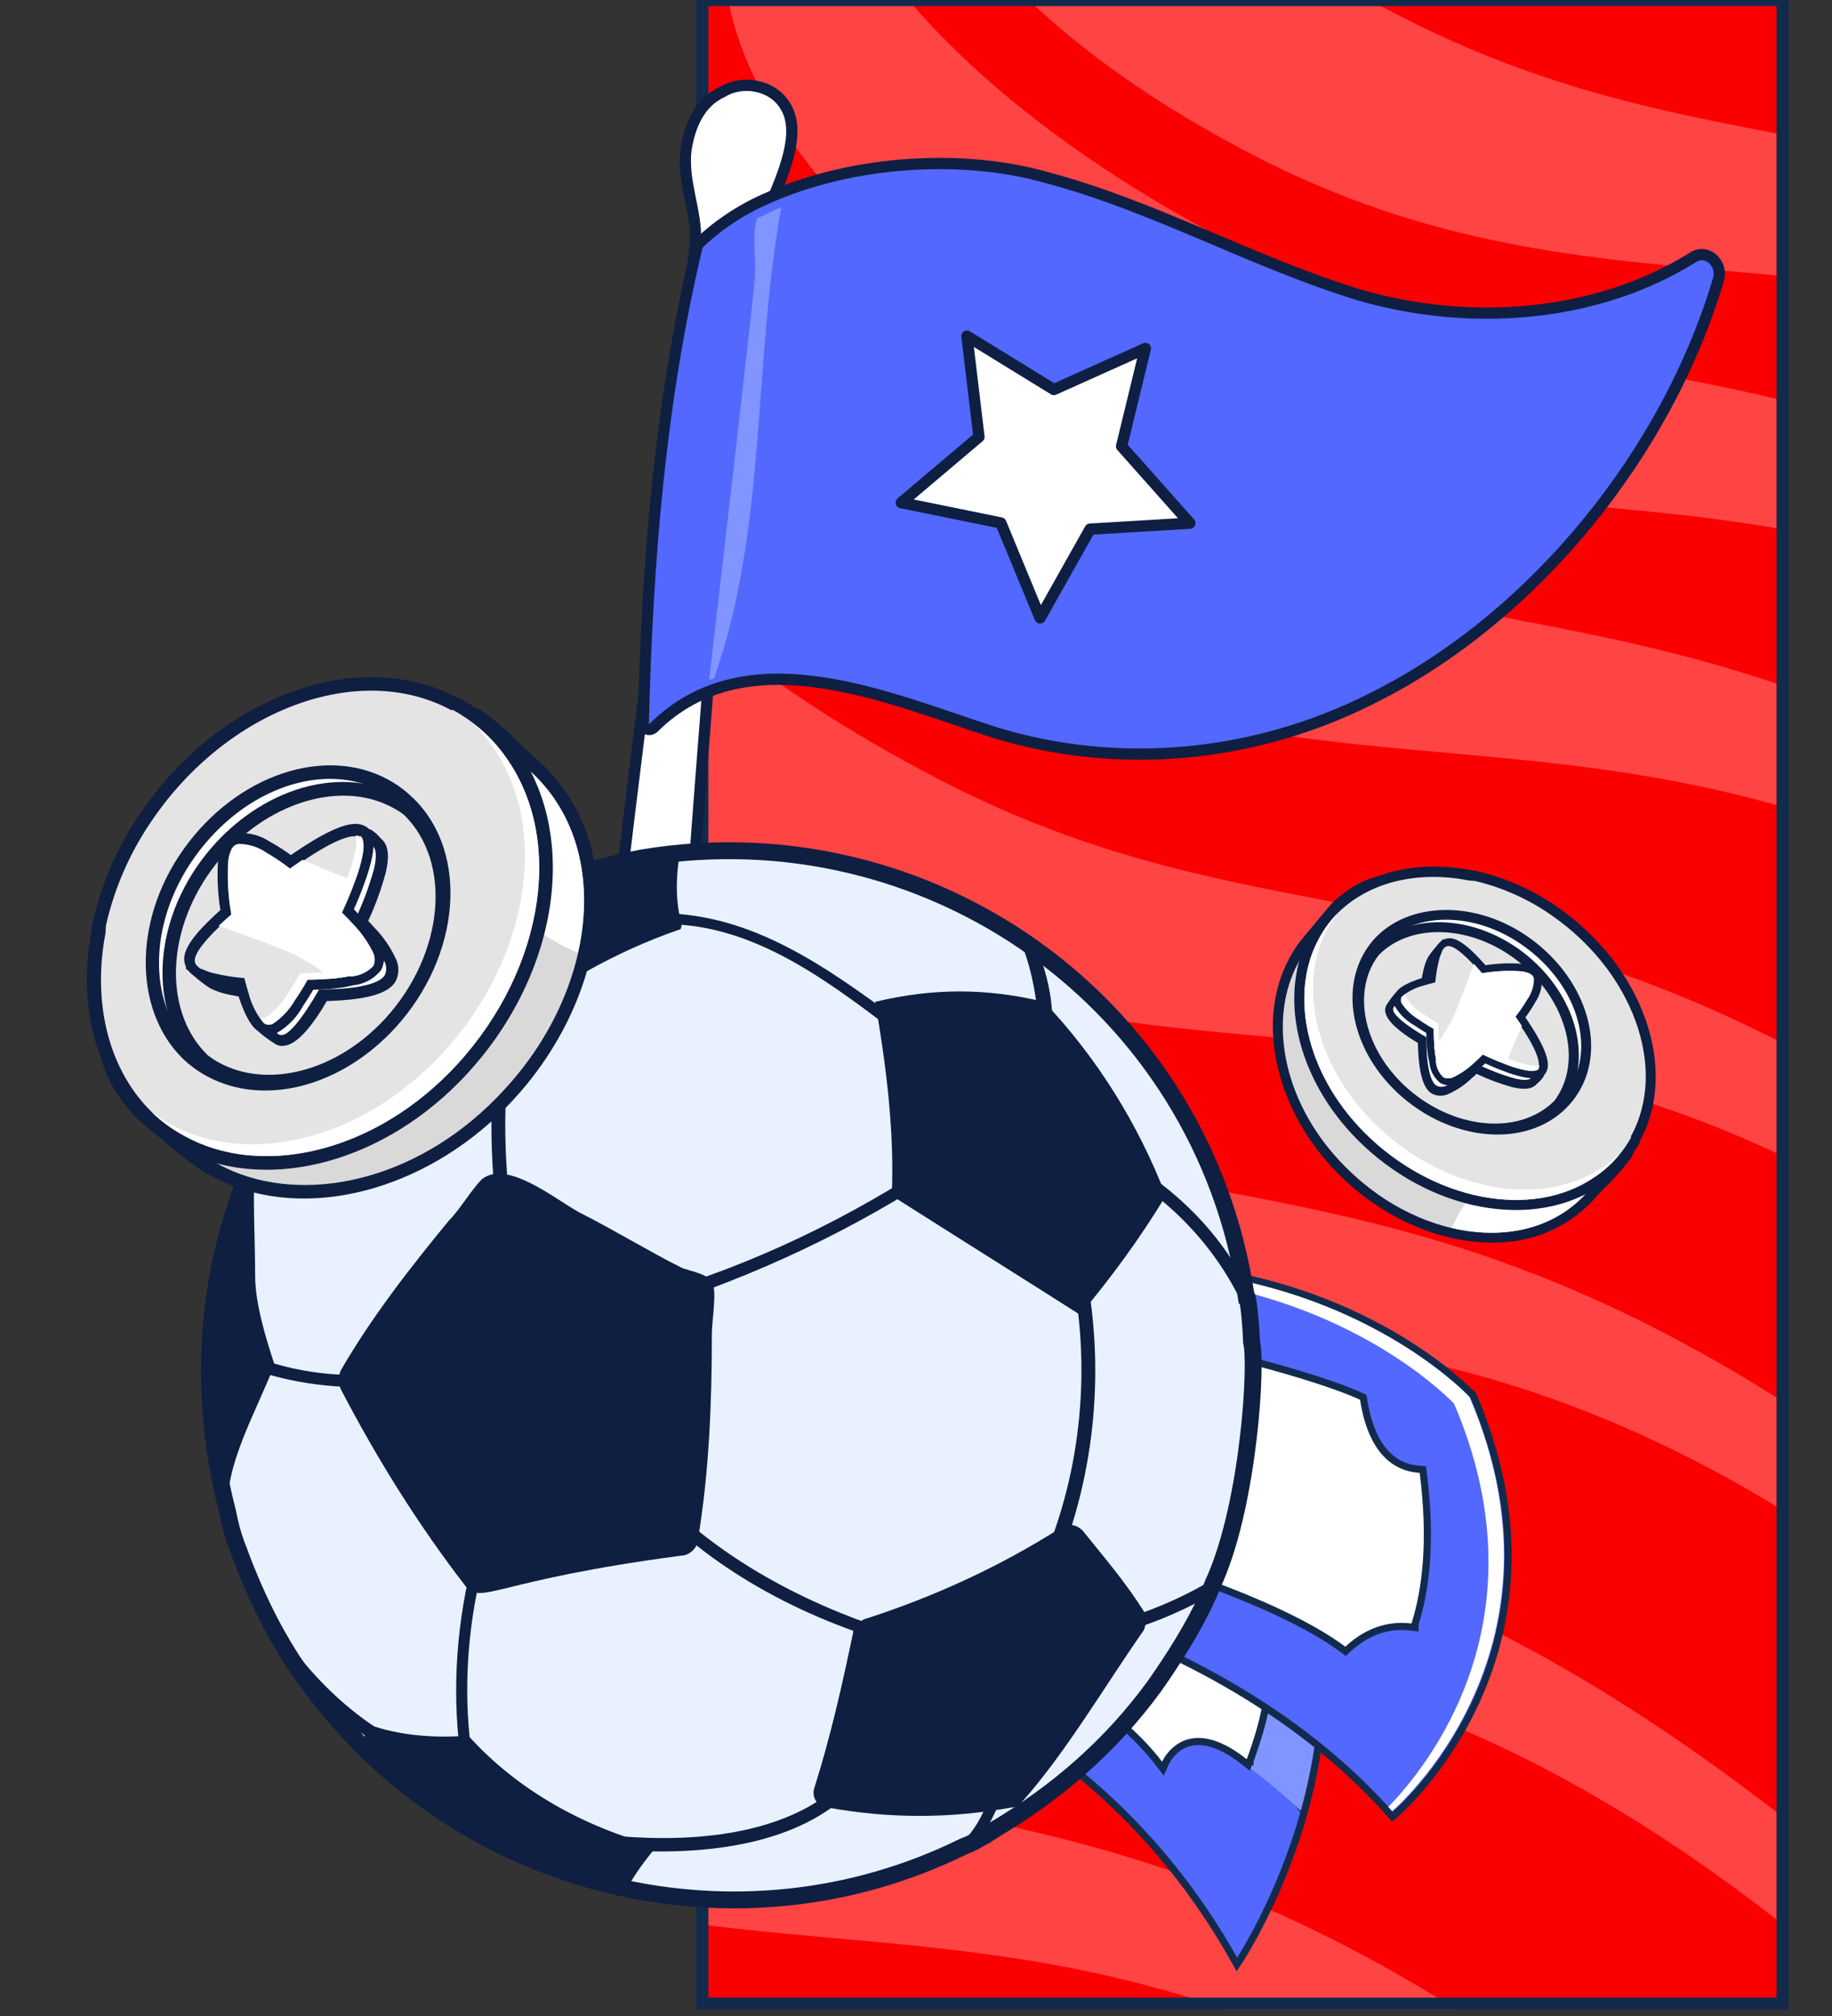<?xml version="1.0" encoding="UTF-8"?> <svg xmlns="http://www.w3.org/2000/svg" width="300" height="330" viewBox="0 0 300 330" fill="none"><rect x="0" y="0" width="300" height="330" fill="#333333" stroke="none"/><g clip-path="url(#clip0_32_4152)"><g clip-path="url(#clip1_32_4152)"><rect x="114" y="-1" width="178.916" height="330" fill="#FA0000"></rect><path d="M404.355 145.633C303.059 55.633 252.699 101.381 179.652 63.65C119.283 32.468 118.835 -3.38 118.835 -3.38L132.425 -29.724C132.425 -29.724 137.199 6.555 203.032 40.559C268.865 74.564 309.413 43.316 410.71 133.316L401.646 136.749L404.355 145.633Z" fill="#FF4444"></path><path d="M383.387 186.276C282.091 96.276 231.731 142.023 158.684 104.293C98.315 73.11 97.867 37.263 97.867 37.263L111.457 10.918C111.457 10.918 116.231 47.197 182.064 81.202C247.897 115.206 288.445 83.958 389.742 173.958L380.678 177.392L383.387 186.276Z" fill="#FF4444"></path><path d="M355.537 232.882C254.24 142.882 203.88 188.63 130.834 150.899C70.464 119.717 70.016 83.869 70.016 83.869L83.607 57.525C83.607 57.525 88.381 93.804 154.214 127.808C220.047 161.813 260.595 130.564 361.891 220.564L352.828 223.998L355.537 232.882Z" fill="#FF4444"></path><path d="M335.138 279.796C233.842 189.796 183.482 235.543 110.436 197.813C50.066 166.631 49.618 130.783 49.618 130.783L63.209 104.438C63.209 104.438 67.983 140.718 133.816 174.722C199.649 208.727 240.197 177.478 341.493 267.478L332.43 270.912L335.138 279.796Z" fill="#FF4444"></path><path d="M309.436 329.616C208.14 239.616 157.78 285.363 84.733 247.633C24.364 216.451 23.915 180.603 23.915 180.603L37.506 154.258C37.506 154.258 42.28 190.537 108.113 224.542C173.946 258.546 214.494 227.298 315.79 317.298L306.727 320.732L309.436 329.616Z" fill="#FF4444"></path><path d="M283.282 380.309C181.986 290.309 131.626 336.057 58.58 298.326C-1.79 267.144 -2.238 231.296 -2.238 231.296L11.352 204.952C11.352 204.952 16.127 241.231 81.96 275.235C147.793 309.24 188.341 277.991 289.637 367.991L280.574 371.425L283.282 380.309Z" fill="#FF4444"></path><path d="M430.128 107.473C328.831 17.473 278.471 63.22 205.425 25.489C145.055 -5.693 144.607 -41.541 144.607 -41.541L158.198 -67.885C158.198 -67.885 162.972 -31.606 228.805 2.398C294.638 36.403 335.186 5.155 436.482 95.155L427.419 98.589L430.128 107.473Z" fill="#FF4444"></path><path d="M211.902 157.137C212.533 155.981 213.287 154.898 214.153 153.907L215.146 152.696C217.355 150.047 218.613 148.555 218.917 148.256C219.407 147.793 219.923 147.358 220.463 146.954C229.368 140.095 240.233 146.274 250.596 153.905C262.335 162.598 272.734 176.246 266.629 188.7L266.616 188.869C265.328 190.668 263.882 192.349 262.294 193.891C261.642 194.56 261.091 195.143 260.802 195.48C258.896 197.653 256.558 199.406 253.938 200.628C251.318 201.85 248.473 202.514 245.583 202.579C237.069 203 227.713 199.155 220.554 192.321C219.971 191.77 219.428 191.203 218.885 190.635C209.472 180.546 206.568 166.762 211.902 157.137Z" fill="#D9D9D9"></path><path d="M265.834 188.455C264.056 190.73 262.143 192.895 260.105 194.94C250.944 205.589 233.103 203.336 221.048 191.717C220.484 191.186 219.956 190.658 219.432 190.092C209.927 179.977 207.651 166.615 212.625 157.549C213.217 156.447 213.924 155.412 214.734 154.459C215.126 153.997 218.991 149.3 219.436 148.879C219.901 148.428 220.397 148.01 220.922 147.63C228.909 141.477 238.854 146.288 250.056 154.584C262.58 163.88 271.433 177.002 265.841 188.361L265.833 188.474M267.264 189.275L267.279 189.069C273.602 176.216 263.007 162.139 251.019 153.259C232.999 139.926 225.175 142.263 219.905 146.312C219.333 146.739 218.789 147.204 218.277 147.702C217.994 147.964 217.108 149.013 214.484 152.178L213.473 153.387C212.596 154.423 211.832 155.55 211.194 156.748C205.705 166.682 208.601 180.843 218.24 191.193C218.816 191.819 219.344 192.348 219.891 192.859C227.209 199.855 236.785 203.772 245.525 203.368C248.528 203.297 251.484 202.604 254.205 201.33C256.926 200.057 259.352 198.232 261.331 195.972C261.599 195.652 262.149 195.088 262.782 194.418C264.447 192.848 265.955 191.12 267.284 189.258L267.264 189.275Z" fill="#0E1F42"></path><path d="M237.74 200.994C239.463 197.037 242.151 193.576 245.558 190.927L257.721 184.116L266.823 186C266.57 186.805 266.254 187.589 265.88 188.345C264.108 190.678 262.171 192.881 260.086 194.939C254.673 201.221 246.23 203.004 237.74 200.994Z" fill="white"></path><path d="M215.226 153.137C215.874 151.982 216.635 150.894 217.497 149.889C222.682 143.892 231.304 141.462 240.713 143.275L241.163 143.307L241.707 143.347C246.293 144.42 250.632 146.359 254.49 149.061C268.263 158.56 274.087 174.988 267.755 186.407C267.078 187.614 266.282 188.75 265.379 189.798C264.269 191.075 263.003 192.205 261.61 193.164C250.934 200.517 234.214 197.365 222.757 185.827C213.039 176.055 209.923 162.576 215.194 153.059L215.226 153.137Z" fill="#E4E4E4"></path><path d="M267.133 186.135C266.491 187.299 265.729 188.394 264.861 189.402C263.805 190.625 262.592 191.704 261.254 192.61C250.836 199.792 234.578 196.504 223.449 185.386C213.625 175.512 211.123 162.416 216.004 153.588C216.6 152.483 217.307 151.442 218.114 150.48C223.217 144.571 231.728 142.378 240.556 144.13L241.006 144.162C241.325 144.185 241.513 144.199 241.513 144.199C246.006 145.255 250.257 147.156 254.041 149.8C267.328 158.963 273.227 174.887 267.045 186.053M268.495 186.856C275.006 175.054 269.082 158.185 254.969 148.434C251.042 145.692 246.629 143.722 241.966 142.629L241.429 142.496C241.279 142.485 241.129 142.474 240.941 142.461C231.332 140.558 222.36 143.133 216.97 149.36C216.066 150.397 215.276 151.528 214.614 152.734C209.128 162.63 212.289 176.509 222.271 186.545C234.029 198.35 251.18 201.552 262.192 193.978C263.636 192.984 264.95 191.812 266.102 190.491C267.05 189.382 267.883 188.179 268.586 186.9L268.495 186.856Z" fill="#0E1F42"></path><path d="M223.43 185.386C213.607 175.493 211.125 162.38 216.044 153.555C216.629 152.444 217.337 151.401 218.154 150.446C218.422 150.126 218.709 149.808 219.014 149.509C218.44 150.249 217.923 151.03 217.468 151.848C212.549 160.674 215.031 173.786 224.871 183.699C235.908 194.792 252.26 198.087 262.695 190.924C263.661 190.251 264.567 189.497 265.404 188.669L264.804 189.399C263.748 190.622 262.536 191.701 261.197 192.607C250.814 199.83 234.485 196.48 223.43 185.386Z" fill="white"></path><path d="M223.988 156.598C224.27 156.084 224.59 155.59 224.943 155.121L225.461 154.48C230.872 148.217 241.72 148.116 250.184 154.385C258.648 160.653 262.065 170.742 258.053 177.974C257.622 178.763 257.107 179.503 256.517 180.182C256.301 180.437 256.07 180.678 255.824 180.904C249.564 187.163 237.729 186.061 229.48 178.394C222.664 172.018 220.408 163.07 223.988 156.598Z" fill="white"></path><path d="M257.349 177.528C256.931 178.259 256.446 178.95 255.899 179.591C255.694 179.821 255.488 180.051 255.286 180.244C249.191 186.307 237.972 185.024 230.053 177.739C223.353 171.598 221.436 162.919 224.692 157.008C224.963 156.526 225.267 156.063 225.603 155.622C225.751 155.412 225.911 155.21 226.08 155.016C231.142 149.161 241.45 148.965 249.705 154.992C257.96 161.019 261.124 170.694 257.349 177.528ZM258.78 178.329C262.989 170.715 259.496 160.112 250.668 153.666C241.84 147.221 230.511 147.456 224.839 153.927L224.258 154.658C223.89 155.15 223.556 155.668 223.26 156.207C219.507 163.005 221.827 172.355 228.928 178.958C237.497 186.893 249.822 188.012 256.446 181.403L257.141 180.661C257.768 179.944 258.317 179.162 258.78 178.329Z" fill="#0E1F42"></path><path d="M224.183 157.272C224.466 156.774 224.777 156.293 225.117 155.831C230.631 150.235 240.589 150.447 248.555 156.303C256.751 162.363 259.997 172.213 256.093 179.265C255.823 179.757 255.524 180.233 255.198 180.689C248.999 186.877 237.52 185.801 229.538 178.36C222.912 172.225 220.712 163.544 224.183 157.272Z" fill="#E4E4E4" stroke="#0E1F42" stroke-width="0.494" stroke-miterlimit="10"></path><path d="M255.385 178.877C255.138 179.337 254.854 179.777 254.536 180.191C248.662 186.063 237.667 184.815 230.07 177.779C223.604 171.768 221.685 163.391 224.889 157.665C225.15 157.199 225.447 156.754 225.778 156.334C230.786 151.211 240.38 151.245 248.074 156.949C255.768 162.653 259.07 172.243 255.385 178.877ZM256.798 179.676C260.896 172.281 257.553 161.953 249.111 155.648C240.897 149.567 230.41 149.374 224.635 155.196C224.274 155.687 223.941 156.198 223.638 156.726C219.993 163.325 222.257 172.406 229.147 178.806C237.45 186.514 249.419 187.588 255.84 181.191L255.846 181.097C256.197 180.619 256.516 180.12 256.803 179.601L256.798 179.676Z" fill="#0E1F42"></path><path d="M227.726 164.58C227.987 164.109 228.978 162.917 228.979 162.899C229.206 162.644 229.489 162.445 229.806 162.318C230.123 162.19 230.464 162.137 230.805 162.164C231.217 162.161 231.627 162.102 232.024 161.988C232.293 161.913 232.525 161.836 232.756 161.777L233.352 161.613C233.478 160.471 233.68 159.34 233.955 158.225C234.094 157.719 234.281 157.227 234.514 156.757C234.514 156.757 236.092 154.496 236.572 154.38C237.857 154.077 239.362 155.676 241.827 159.907C243.733 159.631 248.811 159.018 250.204 160.608C250.969 161.493 250.79 162.932 249.64 165.017C249.096 165.968 248.488 166.882 247.82 167.75C249.044 169.083 252.421 172.948 252.414 175.134L252.403 175.284L252.269 175.576C252.028 175.956 251.723 176.291 251.367 176.566L251.185 176.742C250.65 177.363 249.569 177.454 247.807 177.044C245.705 176.454 243.66 175.675 241.698 174.716C241.435 174.961 241.049 175.348 240.586 175.748C239.563 176.729 238.39 177.541 237.113 178.155C236.76 178.338 236.369 178.434 235.972 178.435C235.575 178.436 235.184 178.341 234.831 178.16C233.693 177.474 233.047 175.202 232.906 171.422C232.947 170.859 232.869 170.363 232.872 170.062C231.733 169.395 228.376 167.323 227.682 165.708C227.56 165.453 227.509 165.169 227.534 164.887L227.544 164.755L227.726 164.58Z" fill="white"></path><path d="M251.773 175.39C251.473 175.766 251.138 176.115 250.773 176.43C250.363 176.89 249.293 176.831 248.032 176.533C245.828 175.902 243.686 175.072 241.632 174.052C241.632 174.052 241.061 174.652 240.235 175.384C239.264 176.315 238.152 177.087 236.94 177.672C236.68 177.812 236.391 177.89 236.095 177.898C235.8 177.906 235.507 177.844 235.24 177.718C234.029 176.989 233.653 173.588 233.615 171.511C233.575 170.509 233.589 169.793 233.589 169.793C233.589 169.793 229.059 167.26 228.234 165.635C228.169 165.471 228.137 165.296 228.139 165.119L228.147 165.007C228.362 164.645 229.211 163.594 229.336 163.434C229.976 162.669 230.733 163.139 232.083 162.728C232.333 162.652 232.565 162.574 232.776 162.533C233.392 162.351 233.813 162.268 233.813 162.268C233.926 161.012 234.136 159.767 234.441 158.543C234.558 158.087 234.723 157.644 234.932 157.222C235.426 156.506 235.979 155.833 236.586 155.211C238.198 154.819 241.191 160.616 241.382 160.837C241.382 160.837 248.235 159.674 249.609 161.263C250.27 162.027 249.729 163.515 248.944 164.985C248.327 166.071 247.621 167.105 246.835 168.075C246.835 168.075 251.637 173.098 251.639 175.418L251.628 175.568M252.751 176.196C252.896 175.963 252.974 175.694 252.977 175.42C252.968 173.195 250.18 169.788 248.555 168.011C249.125 167.249 249.643 166.449 250.105 165.616C250.581 164.764 252.035 162.136 250.608 160.487L250.504 160.366C248.9 158.817 244.614 159.167 242.1 159.513C239.987 155.891 238.194 153.574 236.35 154.044C235.431 154.241 233.86 156.673 233.84 156.69C233.583 157.208 233.374 157.748 233.214 158.304C232.96 159.314 232.772 160.339 232.652 161.374L232.465 161.36C232.216 161.414 231.972 161.485 231.733 161.571C231.386 161.67 231.027 161.72 230.666 161.72C230.234 161.695 229.801 161.771 229.403 161.942C229.004 162.113 228.651 162.374 228.371 162.704C227.889 163.268 227.449 163.866 227.053 164.494C226.94 164.686 226.867 164.898 226.838 165.119C226.809 165.514 226.885 165.91 227.057 166.266C227.749 167.9 230.573 169.783 232.184 170.71L232.223 171.731C232.435 177.138 233.62 178.468 234.449 178.999C234.889 179.236 235.38 179.361 235.879 179.364C236.378 179.367 236.871 179.249 237.314 179.018C238.67 178.397 239.911 177.55 240.983 176.513C241.303 176.253 241.567 175.989 241.79 175.779C243.67 176.67 245.623 177.398 247.628 177.955C248.888 178.254 250.696 178.535 251.642 177.454L251.764 177.331C252.167 177.006 252.513 176.617 252.79 176.18L252.751 176.196Z" fill="#0E1F42"></path><path d="M228.878 163.003L229.089 162.698C230.234 161.685 231.623 160.986 233.119 160.671C233.357 160.581 233.602 160.511 233.851 160.46C234.083 160.382 234.293 160.341 234.447 160.295C234.554 159.151 234.756 158.018 235.051 156.908C235.175 156.397 235.362 155.904 235.609 155.44C235.804 155.076 236.071 154.755 236.394 154.498L236.532 154.413C236.658 154.337 236.796 154.284 236.939 154.254C237.611 154.096 238.826 154.24 241.749 157.355C242.117 157.74 242.43 158.102 242.674 158.383L242.917 158.665C244.984 158.312 247.087 158.223 249.176 158.402L249.383 158.417C249.92 158.485 250.439 158.657 250.911 158.923C251.084 159.022 251.24 159.148 251.374 159.296C251.606 159.561 251.759 159.886 251.815 160.233C251.864 161.46 251.519 162.67 250.83 163.687L250.615 164.049C250.111 164.899 249.561 165.722 248.966 166.512L249.75 167.662C253.556 173.424 252.821 174.728 252.601 175.165L252.455 175.362C251.919 175.983 250.838 176.074 249.077 175.664C248.168 175.441 247.275 175.156 246.405 174.811C244.936 174.271 243.603 173.665 242.947 173.354C242.683 173.617 242.298 173.985 241.836 174.386C240.818 175.373 239.644 176.186 238.362 176.792C238.009 176.974 237.619 177.069 237.222 177.07C236.825 177.071 236.434 176.977 236.08 176.797C235.641 176.436 235.279 175.989 235.018 175.484C234.756 174.979 234.6 174.426 234.559 173.859L234.488 173.533C234.349 172.803 234.252 172.066 234.195 171.325C234.227 170.894 234.144 170.473 234.134 170.095C234.123 169.717 234.096 169.055 234.1 168.735C233.629 168.475 232.762 167.941 231.847 167.309C230.63 166.614 229.611 165.618 228.889 164.418C228.76 164.17 228.702 163.892 228.721 163.614C228.738 163.403 228.792 163.196 228.878 163.003Z" fill="#E4E4E4"></path><path d="M252.022 174.822L252.012 174.972C251.601 175.432 250.531 175.374 249.27 175.075C248.387 174.858 247.518 174.581 246.672 174.246C244.634 173.495 242.85 172.612 242.85 172.612C242.85 172.612 242.277 173.23 241.453 173.944C240.46 174.906 239.313 175.696 238.06 176.281C237.801 176.425 237.513 176.506 237.217 176.517C236.921 176.529 236.627 176.47 236.358 176.346C235.664 175.679 235.234 174.785 235.146 173.826L235.167 173.526C235.031 172.8 234.934 172.058 234.873 171.337L234.809 170.145C234.767 169.161 234.781 168.446 234.781 168.446C234.781 168.446 233.53 167.752 232.257 166.849C231.144 166.188 230.203 165.274 229.509 164.18C229.431 164.027 229.397 163.855 229.413 163.683C229.396 163.564 229.405 163.443 229.439 163.327C229.475 163.251 229.518 163.178 229.568 163.11C230.65 162.226 231.921 161.602 233.282 161.286L233.995 161.074C234.61 160.911 235.032 160.81 235.032 160.81C235.145 159.554 235.354 158.308 235.66 157.085C235.777 156.628 235.942 156.185 236.152 155.763L236.16 155.65C236.284 155.397 236.468 155.177 236.696 155.01C236.784 154.948 236.884 154.904 236.989 154.881C238.006 154.634 239.875 156.409 241.19 157.786L242.096 158.814C242.358 159.096 242.512 159.315 242.548 159.336C244.665 158.966 246.819 158.856 248.963 159.009C249.478 159.058 249.979 159.203 250.44 159.437C250.554 159.511 250.661 159.595 250.762 159.686C250.897 159.855 250.986 160.057 251.021 160.27C251.032 161.353 250.719 162.413 250.122 163.316L249.907 163.678C249.337 164.641 248.704 165.565 248.01 166.444C248.01 166.444 248.456 167.06 249.049 167.97C250.414 169.955 252.545 173.597 251.874 174.792M253.199 175.492C253.721 174.53 253.889 172.732 250.321 167.327L249.794 166.535C250.308 165.849 250.782 165.135 251.213 164.394L251.429 164.014C252.213 162.871 252.58 161.493 252.465 160.111C252.401 159.672 252.216 159.26 251.929 158.922C251.773 158.755 251.601 158.604 251.415 158.47L251.321 158.463C250.828 158.179 250.285 157.993 249.721 157.914L249.598 157.792L249.204 157.763C247.217 157.618 245.219 157.694 243.249 157.992C242.986 157.709 242.675 157.328 242.288 156.942C239.192 153.607 237.754 153.428 236.87 153.647C236.736 153.678 236.606 153.726 236.483 153.788L236.239 153.771L235.972 154.072C235.651 154.339 235.384 154.665 235.186 155.033L235.176 155.183C234.922 155.681 234.72 156.203 234.573 156.742C234.318 157.752 234.131 158.777 234.011 159.812L233.823 159.798L233.072 160.027C229.775 161.032 228.992 161.956 228.744 162.259L228.468 162.672C228.319 162.932 228.227 163.221 228.2 163.52C228.168 163.927 228.242 164.335 228.416 164.705C229.172 166.02 230.274 167.103 231.601 167.839C232.337 168.344 233.059 168.792 233.565 169.093L233.586 170.113L233.664 171.381C233.726 172.083 233.81 172.749 233.922 173.285L234.063 173.937C234.12 174.59 234.31 175.225 234.621 175.802C234.933 176.379 235.36 176.886 235.875 177.292C236.315 177.526 236.804 177.651 237.302 177.658C237.8 177.665 238.292 177.552 238.738 177.329C240.096 176.702 241.337 175.849 242.409 174.805L243.216 174.071C243.946 174.407 245.041 174.901 246.309 175.351C247.21 175.705 248.134 175.999 249.074 176.23C250.445 176.555 252.144 176.791 253.089 175.71C253.133 175.641 253.17 175.568 253.199 175.492Z" fill="#0E1F42"></path><path d="M236.38 176.292C235.673 175.632 235.235 174.734 235.148 173.771L235.17 173.471C235.034 172.745 234.937 172.002 234.876 171.282L234.812 170.089C234.77 169.106 234.784 168.39 234.784 168.39C234.784 168.39 233.552 167.698 232.259 166.813C231.159 166.156 230.219 165.264 229.507 164.2C229.433 164.039 229.4 163.861 229.412 163.684C229.433 163.474 229.52 163.275 229.66 163.118C229.819 162.943 230.001 162.791 230.202 162.667C230.178 162.72 230.174 162.78 230.19 162.836C230.183 163.015 230.222 163.193 230.303 163.353C231.008 164.416 231.942 165.308 233.036 165.964C234.33 166.849 235.562 167.542 235.562 167.542C235.562 167.542 235.51 168.255 235.589 169.241L235.673 170.434C235.719 171.169 235.811 171.9 235.948 172.622L235.926 172.922C236.019 173.884 236.457 174.779 237.158 175.444C237.426 175.567 237.721 175.626 238.016 175.615C238.312 175.603 238.601 175.522 238.859 175.378C240.035 174.785 241.113 174.018 242.059 173.103C242.885 172.371 243.458 171.752 243.458 171.752C243.458 171.752 245.279 172.638 247.28 173.386C248.124 173.728 248.992 174.005 249.878 174.215C250.596 174.428 251.351 174.483 252.091 174.376C252.083 174.583 252.009 174.782 251.88 174.945C251.47 175.405 250.4 175.347 249.139 175.048C248.255 174.831 247.387 174.554 246.541 174.219C244.503 173.468 242.719 172.585 242.719 172.585C242.719 172.585 242.148 173.184 241.322 173.916C240.37 174.877 239.268 175.676 238.058 176.282C237.799 176.414 237.512 176.483 237.22 176.485C236.929 176.487 236.641 176.421 236.38 176.292Z" fill="white"></path><g style="mix-blend-mode:soft-light"><path d="M235.149 173.771L235.17 173.471C235.034 172.744 234.937 172.002 234.876 171.281C236.055 169.892 237.058 168.362 237.864 166.728C238.893 164.502 240.158 161.087 241.36 157.762L242.266 158.789C242.528 159.072 242.682 159.29 242.718 159.312C244.835 158.941 246.99 158.831 249.133 158.984C249.648 159.034 250.149 159.179 250.611 159.412C250.724 159.487 250.831 159.57 250.932 159.661C251.067 159.831 251.156 160.032 251.191 160.246C251.183 161.47 250.794 162.661 250.077 163.653C249.508 164.617 248.874 165.541 248.18 166.419C248.18 166.419 248.626 167.036 249.22 167.946C248.299 169.991 247.368 172.167 246.619 174.186C244.58 173.436 242.797 172.552 242.797 172.552C242.797 172.552 242.224 173.171 241.4 173.884C240.427 174.863 239.298 175.673 238.059 176.282C237.8 176.426 237.511 176.507 237.216 176.518C236.92 176.529 236.626 176.471 236.357 176.347C235.653 175.665 235.222 174.749 235.149 173.771Z" fill="white"></path></g><path d="M177.841 247.049L177.572 247.572C172.668 257.071 166.319 269.9 162.7 279.984L162.538 280.437L162.952 280.682C176.582 288.739 191.145 301.277 202.074 320.731L202.541 321.564L203.067 320.766L202.581 320.446C203.067 320.766 203.068 320.766 203.068 320.766L203.068 320.766L203.069 320.764L203.073 320.758L203.088 320.735C203.101 320.715 203.12 320.685 203.145 320.647C203.195 320.569 203.268 320.455 203.362 320.304C203.549 320.003 203.82 319.559 204.158 318.983C204.833 317.83 205.772 316.146 206.836 314.017C208.961 309.761 211.584 303.717 213.572 296.57L177.841 247.049ZM177.841 247.049L178.361 247.324M177.841 247.049L178.361 247.324M178.361 247.324L215.753 267.06L216.02 267.201M178.361 247.324L216.02 267.201M216.02 267.201L216.058 267.501M216.02 267.201L216.058 267.501M216.058 267.501C217.405 277.999 215.939 288.071 213.572 296.57L216.058 267.501Z" fill="#5268FF" stroke="#122B4D" stroke-width="1.165"></path><path d="M178.089 247.839C174.459 254.87 170.652 262.547 167.428 269.845C183.016 275.428 199.606 283.826 213.01 296.414C215.363 287.967 216.815 277.975 215.481 267.575L178.089 247.839Z" fill="#8095FF"></path><path d="M177.286 248.128L177.63 247.415L178.209 247.956L207.437 275.271L207.619 275.442L207.621 275.691C207.645 278.178 206.902 281.316 206.174 283.792C205.808 285.039 205.44 286.133 205.164 286.917C205.026 287.309 204.91 287.623 204.829 287.84C204.788 287.948 204.757 288.033 204.735 288.09L204.709 288.156L204.703 288.173L204.701 288.177L204.7 288.178L204.7 288.179C204.7 288.179 204.7 288.179 204.158 287.967L204.7 288.179L204.413 288.912L203.796 288.423C201.408 286.532 199.424 285.598 197.809 285.245L197.809 285.245C195.269 284.686 193.545 285.534 192.439 286.509C191.878 287.004 191.473 287.535 191.208 287.944C191.076 288.148 190.981 288.32 190.919 288.438C190.888 288.496 190.866 288.542 190.852 288.571C190.845 288.586 190.84 288.597 190.837 288.603L190.835 288.608L190.835 288.608L190.834 288.609L190.834 288.609L190.834 288.609L190.439 289.52L189.837 288.729C185.899 283.547 180.158 279.159 175.373 276.056C172.985 274.508 170.845 273.286 169.303 272.452C168.532 272.034 167.911 271.714 167.484 271.499C167.27 271.392 167.105 271.31 166.994 271.256C166.938 271.229 166.896 271.208 166.868 271.195L166.836 271.18L166.829 271.176L166.827 271.175L166.827 271.175L166.296 270.924L166.552 270.395C166.605 270.284 166.648 270.196 166.691 270.108C167.093 269.277 167.493 268.445 177.286 248.128Z" fill="white" stroke="#122B4D" stroke-width="1.165"></path><path d="M198.467 208.626L198.654 208.226L199.089 208.297C212.949 210.567 223.46 215.575 230.511 220.019C234.036 222.241 236.697 224.323 238.479 225.852C239.37 226.617 240.042 227.244 240.492 227.681C240.717 227.9 240.887 228.071 241.002 228.189C241.059 228.247 241.103 228.293 241.132 228.324L241.166 228.36L241.175 228.37L241.178 228.372L241.178 228.373C241.179 228.373 241.179 228.374 240.751 228.769L241.179 228.374L241.247 228.448L241.287 228.54C250.314 249.671 247.122 266.793 241.655 278.63C238.925 284.542 235.63 289.129 233.017 292.241C231.71 293.797 230.573 294.985 229.76 295.786C229.353 296.186 229.028 296.49 228.803 296.695C228.69 296.797 228.603 296.875 228.543 296.927C228.513 296.953 228.49 296.973 228.474 296.987L228.456 297.003L228.45 297.007L228.449 297.009C228.448 297.009 228.448 297.009 228.072 296.565L228.448 297.009L228.013 297.377L227.636 296.951C212.059 279.347 190.282 268.807 170.865 262.537L170.232 262.333L170.518 261.733C175.809 250.63 182.193 238.65 187.556 228.797C189.261 225.663 190.861 222.749 192.289 220.147C195.362 214.549 197.641 210.398 198.467 208.626Z" fill="#5268FF" stroke="#122B4D" stroke-width="1.165"></path><path fill-rule="evenodd" clip-rule="evenodd" d="M198.18 210.213C198.478 209.634 198.718 209.152 198.893 208.776C226.432 213.287 240.649 228.673 240.649 228.673C258.556 270.59 227.97 296.468 227.97 296.468C227.763 296.235 227.555 296.002 227.346 295.771C233.743 289.205 253.263 265.232 238.125 229.794C238.125 229.794 224.531 215.082 198.18 210.213Z" fill="white"></path><path d="M192.273 220.17L192.482 219.791L192.906 219.882C206.194 222.753 217.987 226.285 222.967 228.599L223.251 228.732L223.297 229.042C223.636 231.325 224.334 234.117 225.762 236.377C227.176 238.614 229.29 240.312 232.512 240.511L232.992 240.541L233.054 241.018C234.533 252.492 233.408 260.498 231.717 265.846L231.72 266.406L231.063 266.325C226.468 265.755 222.992 267.836 220.698 269.977L220.342 270.309L219.952 270.018C215.334 266.571 208.462 263.28 200.666 260.251C192.88 257.226 184.213 254.477 176.031 252.101L175.356 251.906L175.674 251.279C180.726 241.311 186.887 229.952 192.273 220.17Z" fill="white" stroke="#122B4D" stroke-width="1.165"></path></g><rect x="115" width="176.916" height="328" stroke="#122B4D" stroke-width="2"></rect><path d="M122.835 42.344C119.097 64.766 112.425 156.506 109.871 197.409C109.639 204.085 109.268 210.334 109.036 217.011C109.135 220.28 107.94 223.965 108.471 227.095C108.589 228.943 110.002 230.375 110.689 232.511C111.102 233.793 110.651 235.353 110.063 236.485C109.044 237.756 107.18 237.884 105.317 238.012C100.59 238.118 92.999 238.203 90.898 234.635C89.642 232.21 90.936 231.793 91.681 229.667C93.464 224.85 91.112 229.379 105.562 112.974C108.612 88.415 111.662 63.857 113.85 39.576C114.201 34.748 111.688 29.897 112.333 24.503C112.959 20.529 114.586 16.705 118.332 15.028C121.509 13.063 126.511 13.812 128.611 17.38C132.537 23.661 124.362 35.251 122.835 42.344Z" fill="white" stroke="#0E1F42" stroke-width="1.841"></path><path d="M281.466 45.537C273.062 74.175 251.221 101.007 224.981 114.164C204.938 124.385 182.577 125.921 163.038 119.947C146.068 114.561 122.584 103.726 107.055 119.096C106.33 119.801 105.192 119.224 105.348 118.23C105.985 92.09 108.054 65.961 114.125 40.431L114.419 39.865C117.321 37.045 121.223 34.375 125.4 32.559C139.952 25.992 158.293 25.278 171.417 29.072C189.112 33.753 205.455 43.113 222.856 48.36C240.688 53.469 261.186 52.061 277.071 42.235C279.385 40.548 282.073 42.984 281.466 45.537Z" fill="#5268FF" stroke="#0E1F42" stroke-width="1.841"></path><path d="M116.938 111.02L116.128 111.281C117.193 102.082 123.728 45.958 123.599 45.557C123.911 42.357 123.025 38.214 124 35.686C125.216 35.295 126.302 34.503 127.923 33.981C123.273 59.831 125.604 86.535 116.938 111.02Z" fill="#8095FF"></path><path d="M194.854 85.641L178.503 86.617L170.323 101.152L163.892 85.603L147.586 82.279L160.313 71.518L158.336 55.013L172.579 63.763L187.557 57.04L183.662 73.053L194.854 85.641Z" fill="white" stroke="#0E1F42" stroke-width="1.841" stroke-linejoin="round"></path><path d="M199.064 258.265C198.61 259.172 198.157 260.531 197.704 261.438C195.438 266.424 192.265 271.41 189.092 275.942C181.84 285.914 172.774 293.62 162.803 299.512C162.349 299.965 161.896 299.965 161.443 300.419C160.536 300.872 159.176 301.779 157.817 302.232C121.102 320.362 76.682 309.484 52.206 277.756C46.313 270.503 42.234 262.344 39.061 253.732C38.155 251.466 37.702 249.653 37.248 247.387C33.169 231.522 33.169 214.752 38.155 198.887C40.421 191.182 44.047 183.93 48.58 177.131C49.033 176.677 52.206 171.692 56.739 166.706C60.818 162.173 65.351 158.094 70.337 154.921C80.762 147.668 93 142.683 105.238 140.416C151.924 132.711 196.797 163.986 204.05 212.032C204.503 212.032 204.956 218.831 204.956 219.738C205.863 223.364 204.503 245.574 199.064 258.265Z" fill="#E9F1FF" stroke="#0E1F42" stroke-width="2.762"></path><path d="M116.57 209.766C115.663 208.407 112.49 207.953 111.584 207.5C106.145 204.781 100.252 201.154 94.813 198.435C90.734 196.169 83.028 189.823 78.949 192.996C77.136 194.809 75.323 197.982 73.51 199.795C67.164 207.5 60.818 215.659 55.832 224.271C55.379 225.177 55.379 226.537 55.832 227.444C61.725 238.775 68.523 249.654 76.229 259.626C78.949 262.798 80.762 258.719 111.584 254.64C112.943 254.64 114.303 253.28 114.303 251.92C116.116 241.042 116.57 229.71 116.57 218.379C116.57 216.112 117.476 211.126 116.57 209.766Z" fill="#0E1F42"></path><path d="M105.238 140.87H111.13C110.677 144.496 110.677 147.669 111.584 151.295C111.584 151.748 111.584 152.201 111.13 152.201C100.705 155.828 91.187 161.267 82.575 168.066C82.121 168.066 82.121 168.066 81.668 168.066C77.135 165.346 71.696 163.986 66.257 163.986C65.804 163.986 65.351 163.533 65.351 162.627C66.71 159.907 68.523 157.641 69.883 155.374C71.243 154.468 85.294 144.043 105.238 140.87Z" fill="#0E1F42"></path><path d="M143.312 163.987C145.125 174.412 146.485 185.29 146.032 195.715C156.004 202.061 166.882 208.86 176.854 215.206C181.84 209.313 186.826 202.514 190.905 195.715C186.372 183.93 179.573 173.052 170.961 163.987C161.443 161.72 152.831 161.72 143.312 163.987Z" fill="#0E1F42"></path><path d="M133.34 292.713C136.06 284.101 137.873 275.942 139.686 267.33C139.686 266.424 140.593 265.517 141.499 265.064C152.831 261.438 163.709 256.452 173.681 250.106C175.041 249.2 176.401 249.653 177.307 250.56C180.933 255.092 184.106 258.718 187.279 263.704C187.732 264.611 187.732 265.971 187.279 266.877C180.933 275.942 174.587 286.821 167.335 294.98C166.882 295.433 166.429 295.886 165.522 295.886C155.55 297.699 145.579 297.699 135.607 295.886C133.794 295.886 132.887 294.073 133.34 292.713Z" fill="#0E1F42"></path><path d="M60.365 282.289C65.351 284.102 71.243 284.555 76.682 284.102C84.841 293.167 95.719 299.06 107.504 302.232C105.691 304.499 103.878 306.765 102.518 309.485C85.748 305.859 70.337 297.247 59.458 285.915C59.458 284.555 59.911 283.649 60.365 282.289Z" fill="#0E1F42"></path><path d="M41.781 189.369C41.328 196.168 41.781 202.514 41.781 208.859C41.781 213.392 43.594 219.284 44.954 223.364C41.781 231.523 36.795 239.681 37.248 247.84C37.248 247.387 36.795 247.387 36.795 246.934C35.888 245.121 35.435 241.948 34.982 239.681C32.716 227.897 33.169 215.205 36.342 203.42C37.248 202.514 39.968 194.355 41.781 189.369Z" fill="#0E1F42"></path><path d="M171.868 252.827C177.76 237.416 178.667 220.192 174.588 204.327C174.588 203.874 174.588 203.421 175.494 202.968C175.947 202.968 176.401 202.968 176.854 203.874C180.933 220.192 180.027 237.869 174.134 253.733C173.228 255.093 171.415 254.186 171.868 252.827Z" fill="#0E1F42"></path><path d="M146.485 269.144C129.261 264.158 114.757 255.546 104.785 244.214C104.332 243.761 104.332 243.307 104.785 242.854C105.238 242.401 105.691 242.401 106.145 242.854C118.383 256.452 135.154 263.704 146.938 267.331C148.298 267.784 147.845 269.597 146.485 269.144Z" fill="#0E1F42"></path><path d="M99.799 302.685C98.439 302.685 98.892 300.419 99.799 300.419C108.864 301.326 130.621 302.232 140.593 288.634L141.499 289.087L142.406 289.541C133.794 302.232 115.21 304.045 99.799 302.685Z" fill="#0E1F42"></path><path d="M75.323 286.821C73.963 275.943 74.869 265.064 77.589 254.639C78.042 253.279 79.855 253.733 79.402 255.092C76.682 265.064 75.776 275.943 77.136 286.368C77.589 288.181 75.776 288.181 75.323 286.821Z" fill="#0E1F42"></path><path d="M40.421 223.817C39.061 223.364 39.968 221.551 41.328 222.004C48.58 224.724 55.832 225.63 63.538 224.724C63.991 224.724 64.444 225.177 64.897 225.631C64.897 226.084 64.444 226.537 63.991 226.99C55.379 227.444 47.673 226.537 40.421 223.817Z" fill="#0E1F42"></path><path d="M81.215 197.528C79.855 184.836 80.308 173.052 83.028 162.627C83.028 162.173 83.934 161.72 84.388 161.72C84.841 161.72 85.294 162.626 85.294 163.08C82.575 173.052 82.121 184.836 83.481 197.075C83.481 197.528 83.028 197.981 82.575 198.434C81.668 198.888 81.215 198.434 81.215 197.528Z" fill="#0E1F42"></path><path d="M106.145 212.032C123.369 207.046 139.233 199.341 154.191 189.369C154.644 188.916 155.097 189.369 155.55 189.822C156.004 190.276 155.55 190.729 155.097 191.182C140.139 201.154 123.822 208.86 106.598 214.299C105.238 214.299 104.785 212.486 106.145 212.032Z" fill="#0E1F42"></path><path d="M146.032 168.519C134.7 159.907 122.462 150.841 107.958 151.295C107.504 151.295 107.051 150.841 107.051 150.388C107.051 149.935 107.504 149.482 107.958 149.482C123.369 149.482 135.607 158.547 147.392 167.159C148.751 168.066 147.392 169.425 146.032 168.519Z" fill="#0E1F42"></path><path d="M186.372 192.542C186.826 192.088 187.279 192.088 187.732 192.088C188.185 192.542 188.639 192.542 189.092 192.995C195.891 197.981 201.33 204.327 204.956 212.032C205.409 212.032 205.863 218.831 205.863 219.738C202.69 209.312 195.891 200.247 186.826 193.901C186.372 193.901 185.919 192.995 186.372 192.542Z" fill="#0E1F42"></path><path d="M166.882 153.561C167.788 154.015 169.148 154.921 170.055 155.828C171.414 159.454 172.321 163.08 172.321 167.159C172.321 168.519 170.508 168.519 170.055 167.159C169.601 162.173 168.695 157.641 166.882 153.561Z" fill="#0E1F42"></path><path d="M162.803 291.353C162.803 290.9 163.709 290.447 164.162 290.447H164.616C165.069 290.9 165.069 291.353 165.069 291.353C164.162 294.073 162.803 297.246 161.443 299.512C160.083 299.965 159.176 300.872 157.817 301.325C160.083 299.059 161.896 295.433 162.803 291.353Z" fill="#0E1F42"></path><path d="M56.739 166.706C59.911 164.439 63.538 162.173 67.164 160.813H68.07C68.523 161.267 68.523 162.173 68.07 162.626C60.818 165.799 54.019 170.785 48.58 177.131C53.566 170.332 56.285 167.612 56.739 166.706Z" fill="#0E1F42"></path><path d="M39.061 253.733L39.515 254.186C43.594 265.971 52.206 276.849 62.178 283.195C63.538 284.101 62.178 285.461 61.271 285.008C58.098 283.195 55.379 280.928 52.659 278.209C46.313 270.503 41.781 262.345 39.061 253.733Z" fill="#0E1F42"></path><path d="M180.933 265.971C187.279 264.158 193.171 261.891 199.064 258.265C198.61 259.172 198.157 260.531 197.704 261.438C192.718 264.158 187.279 266.424 181.386 267.784C180.933 267.784 180.48 267.784 180.027 266.877C180.027 266.877 180.48 265.971 180.933 265.971Z" fill="#0E1F42"></path><path d="M35.286 191.605C33.708 190.761 32.226 189.747 30.867 188.581L29.21 187.246C25.582 184.272 23.538 182.579 23.129 182.168C22.493 181.508 21.896 180.811 21.34 180.081C11.911 168.051 20.187 153.205 30.445 139.025C42.13 122.962 60.569 108.663 77.575 116.821L77.804 116.836C80.267 118.567 82.569 120.514 84.684 122.656C85.602 123.534 86.4 124.277 86.862 124.665C89.838 127.233 92.249 130.392 93.941 133.94C95.633 137.489 96.57 141.35 96.692 145.279C97.362 156.853 92.242 169.619 83.031 179.434C82.288 180.232 81.523 180.978 80.758 181.723C67.147 194.639 48.436 198.748 35.286 191.605Z" fill="#D9D9D9"></path><path d="M77.251 117.904C80.365 120.295 83.332 122.872 86.136 125.62C100.723 137.954 97.865 162.241 82.204 178.768C81.489 179.542 80.776 180.265 80.013 180.985C66.368 194.027 48.225 197.276 35.838 190.617C34.334 189.825 32.917 188.875 31.612 187.785C30.979 187.258 24.547 182.055 23.97 181.455C23.351 180.828 22.777 180.158 22.254 179.449C13.795 168.66 20.223 155.08 31.374 139.752C43.871 122.613 61.612 110.422 77.124 117.895L77.277 117.905M78.35 115.949L78.069 115.931C60.518 107.482 41.498 122.052 29.56 138.457C11.638 163.115 14.906 173.727 20.473 180.847C21.061 181.62 21.699 182.354 22.383 183.045C22.743 183.426 24.178 184.62 28.514 188.151L30.169 189.512C31.588 190.693 33.129 191.719 34.765 192.573C48.337 199.922 67.561 195.82 81.525 182.593C82.369 181.802 83.082 181.079 83.77 180.328C93.2 170.297 98.416 157.229 97.765 145.349C97.635 141.266 96.657 137.255 94.894 133.569C93.131 129.884 90.622 126.605 87.525 123.94C87.087 123.579 86.314 122.838 85.395 121.985C83.241 119.74 80.873 117.709 78.326 115.922L78.35 115.949Z" fill="#0E1F42"></path><path d="M94.627 155.962C89.227 153.665 84.489 150.05 80.847 145.448L71.444 128.986L73.901 116.588C74.999 116.923 76.069 117.342 77.101 117.843C80.293 120.226 83.312 122.833 86.134 125.645C94.74 132.934 97.262 144.395 94.627 155.962Z" fill="white"></path><path d="M29.809 187.132C28.231 186.263 26.743 185.241 25.366 184.081C17.151 177.099 13.747 165.402 16.103 152.587L16.142 151.975L16.189 151.235C17.595 144.986 20.183 139.063 23.812 133.785C36.571 114.947 58.843 106.837 74.444 115.316C76.093 116.222 77.647 117.291 79.083 118.507C80.831 120.002 82.384 121.711 83.704 123.594C93.826 138.026 89.732 160.8 74.175 176.513C60.999 189.841 42.705 194.233 29.703 187.176L29.809 187.132Z" fill="#E4E4E4"></path><path d="M74.081 116.164C75.672 117.025 77.169 118.048 78.55 119.217C80.225 120.638 81.706 122.275 82.954 124.084C92.841 138.168 88.557 160.315 73.567 175.577C60.254 189.051 42.475 192.604 30.413 186.069C28.904 185.27 27.479 184.321 26.162 183.235C18.068 176.363 14.987 164.816 17.267 152.79L17.306 152.178C17.334 151.744 17.35 151.489 17.35 151.489C18.735 145.367 21.271 139.563 24.822 134.388C37.129 116.213 58.715 108.008 73.971 116.285M75.046 114.304C58.921 105.587 36.051 113.838 22.955 133.141C19.271 138.513 16.643 144.537 15.21 150.891L15.036 151.623C15.023 151.827 15.009 152.031 14.993 152.286C12.517 165.375 16.122 177.546 24.652 184.804C26.073 186.021 27.62 187.081 29.267 187.969C42.788 195.315 61.624 190.855 75.156 177.165C91.073 161.039 95.23 137.68 84.804 122.793C83.435 120.841 81.827 119.068 80.016 117.517C78.497 116.24 76.852 115.121 75.105 114.179L75.046 114.304Z" fill="#0E1F42"></path><path d="M73.567 175.603C60.228 189.075 42.425 192.601 30.368 186.015C28.849 185.231 27.423 184.28 26.116 183.181C25.677 182.82 25.241 182.433 24.832 182.023C25.844 182.795 26.913 183.488 28.03 184.098C40.088 190.684 57.891 187.157 71.257 173.662C86.214 158.526 90.506 136.251 80.645 122.144C79.719 120.839 78.682 119.615 77.548 118.487L78.547 119.294C80.222 120.715 81.703 122.352 82.951 124.161C92.893 138.197 88.526 160.441 73.567 175.603Z" fill="white"></path><path d="M34.414 175.177C33.711 174.798 33.037 174.37 32.395 173.895L31.517 173.198C22.937 165.912 22.675 151.161 31.102 139.58C39.528 127.998 53.208 123.234 63.089 128.606C64.166 129.183 65.179 129.875 66.108 130.669C66.457 130.96 66.788 131.272 67.099 131.603C75.682 140.044 74.32 156.151 63.99 167.457C55.399 176.799 43.256 179.969 34.414 175.177Z" fill="white"></path><path d="M62.49 129.569C63.489 130.128 64.434 130.781 65.312 131.517C65.628 131.794 65.943 132.07 66.207 132.343C74.523 140.561 72.907 155.832 63.092 166.684C54.819 175.867 43.038 178.574 34.964 174.215C34.304 173.852 33.671 173.443 33.069 172.992C32.781 172.792 32.504 172.578 32.238 172.35C24.218 165.534 23.832 151.519 31.933 140.224C40.033 128.929 53.153 124.514 62.49 129.569ZM63.563 127.613C53.161 121.978 38.782 126.851 30.119 138.93C21.456 151.009 21.907 166.412 30.772 174.05L31.773 174.831C32.446 175.327 33.154 175.774 33.891 176.171C43.178 181.197 55.865 177.933 64.763 168.2C75.455 156.456 76.834 139.684 67.77 130.752L66.753 129.816C65.77 128.971 64.701 128.233 63.563 127.613Z" fill="#0E1F42"></path><path d="M35.328 174.903C34.647 174.525 33.989 174.106 33.358 173.65C25.685 166.216 25.858 152.673 33.728 141.773C41.875 130.558 55.232 126.03 64.866 131.257C65.538 131.618 66.189 132.019 66.813 132.458C75.299 140.815 73.968 156.437 63.943 167.378C55.676 176.459 43.897 179.55 35.328 174.903Z" fill="#E4E4E4" stroke="#0E1F42" stroke-width="0.672" stroke-miterlimit="10"></path><path d="M64.347 132.224C64.976 132.555 65.577 132.936 66.144 133.363C74.197 141.283 72.626 156.249 63.147 166.662C55.048 175.522 43.678 178.23 35.855 173.938C35.218 173.589 34.609 173.19 34.035 172.746C27.009 165.994 26.946 152.947 34.613 142.419C42.281 131.891 55.284 127.289 64.347 132.224ZM65.418 130.293C55.314 124.805 41.308 129.471 32.832 141.024C24.658 152.263 24.516 166.526 32.5 174.313C33.172 174.797 33.87 175.244 34.592 175.651C43.607 180.532 55.931 177.347 64.554 167.904C74.94 156.525 76.262 140.236 67.488 131.579L67.361 131.57C66.707 131.1 66.024 130.671 65.316 130.287L65.418 130.293Z" fill="#0E1F42"></path><path d="M45.225 170C44.581 169.652 42.95 168.318 42.924 168.316C42.575 168.01 42.301 167.628 42.124 167.199C41.947 166.769 41.872 166.305 41.903 165.842C41.895 165.281 41.81 164.724 41.65 164.186C41.546 163.821 41.438 163.506 41.355 163.194L41.125 162.385C39.572 162.226 38.03 161.965 36.511 161.603C35.821 161.421 35.151 161.172 34.509 160.86C34.509 160.86 31.416 158.741 31.252 158.09C30.826 156.346 32.982 154.28 38.708 150.879C38.309 148.291 37.418 141.393 39.564 139.48C40.758 138.429 42.717 138.657 45.565 140.197C46.866 140.925 48.115 141.741 49.304 142.639C51.102 140.96 56.318 136.322 59.292 136.307L59.496 136.32L59.894 136.499C60.414 136.822 60.873 137.233 61.252 137.714L61.492 137.96C62.343 138.68 62.48 140.149 61.942 142.549C61.164 145.415 60.128 148.205 58.847 150.884C59.184 151.239 59.714 151.759 60.264 152.384C61.609 153.764 62.727 155.349 63.577 157.08C63.83 157.556 63.965 158.087 63.97 158.627C63.976 159.167 63.852 159.7 63.609 160.182C62.69 161.738 59.608 162.643 54.469 162.878C53.703 162.829 53.03 162.94 52.62 162.939C51.726 164.497 48.948 169.085 46.76 170.047C46.413 170.216 46.028 170.289 45.644 170.258L45.466 170.246L45.225 170Z" fill="white"></path><path d="M59.646 137.177C60.162 137.58 60.64 138.031 61.072 138.523C61.703 139.076 61.636 140.532 61.244 142.25C60.412 145.255 59.308 148.177 57.945 150.982C57.945 150.982 58.767 151.752 59.772 152.866C61.05 154.176 62.112 155.679 62.921 157.321C63.115 157.673 63.224 158.065 63.239 158.467C63.253 158.868 63.173 159.268 63.004 159.632C62.027 161.287 57.405 161.837 54.582 161.913C53.22 161.98 52.247 161.969 52.247 161.969C52.247 161.969 48.853 168.158 46.654 169.299C46.431 169.389 46.194 169.435 45.953 169.433L45.8 169.424C45.306 169.136 43.867 167.993 43.648 167.826C42.601 166.964 43.231 165.928 42.656 164.098C42.549 163.758 42.441 163.444 42.383 163.158C42.129 162.322 42.011 161.751 42.011 161.751C40.302 161.612 38.606 161.341 36.938 160.94C36.316 160.786 35.712 160.567 35.135 160.287C34.157 159.624 33.236 158.879 32.382 158.061C31.83 155.874 39.678 151.737 39.977 151.474C39.977 151.474 38.316 142.169 40.461 140.282C41.493 139.374 43.522 140.093 45.531 141.144C47.015 141.97 48.428 142.918 49.757 143.976C49.757 143.976 56.532 137.388 59.686 137.359L59.89 137.372M60.731 135.837C60.413 135.643 60.047 135.54 59.674 135.539C56.648 135.576 52.047 139.408 49.65 141.638C48.607 140.871 47.513 140.176 46.375 139.558C45.212 138.92 41.62 136.974 39.394 138.933L39.231 139.076C37.144 141.274 37.669 147.099 38.168 150.513C33.267 153.429 30.137 155.894 30.797 158.396C31.077 159.643 34.401 161.752 34.425 161.779C35.132 162.122 35.869 162.4 36.627 162.611C38.003 162.945 39.4 163.188 40.808 163.34L40.792 163.595C40.868 163.932 40.967 164.263 41.087 164.587C41.225 165.058 41.297 165.545 41.302 166.036C41.273 166.625 41.382 167.212 41.618 167.752C41.855 168.291 42.214 168.769 42.666 169.147C43.439 169.795 44.258 170.387 45.116 170.917C45.378 171.069 45.668 171.166 45.969 171.202C46.506 171.237 47.043 171.13 47.526 170.892C49.739 169.931 52.267 166.07 53.509 163.869L54.897 163.804C62.247 163.453 64.043 161.825 64.755 160.692C65.072 160.091 65.236 159.423 65.235 158.744C65.233 158.065 65.066 157.397 64.748 156.797C63.887 154.96 62.721 153.282 61.298 151.836C60.941 151.404 60.58 151.047 60.291 150.747C61.481 148.18 62.449 145.516 63.183 142.784C63.575 141.066 63.937 138.604 62.455 137.331L62.286 137.166C61.839 136.622 61.307 136.156 60.709 135.784L60.731 135.837Z" fill="#0E1F42"></path><path d="M43.067 168.453L42.649 168.17C41.258 166.624 40.293 164.744 39.846 162.713C39.722 162.39 39.623 162.058 39.551 161.72C39.443 161.406 39.384 161.12 39.321 160.911C37.764 160.779 36.221 160.518 34.707 160.129C34.011 159.967 33.338 159.717 32.705 159.387C32.207 159.126 31.768 158.767 31.414 158.331L31.298 158.144C31.193 157.974 31.118 157.787 31.077 157.592C30.853 156.68 31.036 155.027 35.238 151.016C35.757 150.511 36.246 150.081 36.626 149.746L37.006 149.412C36.502 146.605 36.357 143.746 36.575 140.903L36.593 140.622C36.68 139.891 36.908 139.183 37.265 138.539C37.397 138.302 37.566 138.088 37.766 137.904C38.124 137.586 38.563 137.374 39.035 137.294C40.703 137.213 42.353 137.669 43.744 138.594L44.238 138.881C45.401 139.557 46.525 140.296 47.607 141.095L49.162 140.016C56.953 134.774 58.735 135.759 59.331 136.053L59.6 136.25C60.451 136.97 60.588 138.439 60.05 140.839C59.759 142.078 59.381 143.296 58.921 144.483C58.204 146.487 57.396 148.305 56.98 149.201C57.341 149.558 57.846 150.077 58.396 150.701C59.75 152.074 60.87 153.66 61.709 155.397C61.96 155.874 62.094 156.405 62.099 156.944C62.105 157.484 61.982 158.017 61.741 158.499C61.256 159.101 60.653 159.598 59.969 159.96C59.285 160.321 58.535 160.54 57.764 160.603L57.322 160.702C56.33 160.899 55.329 161.041 54.322 161.126C53.735 161.088 53.164 161.206 52.65 161.224C52.137 161.243 51.237 161.288 50.802 161.285C50.453 161.929 49.737 163.114 48.888 164.366C47.957 166.029 46.615 167.425 44.991 168.422C44.655 168.6 44.278 168.682 43.899 168.66C43.612 168.638 43.331 168.568 43.067 168.453Z" fill="#E4E4E4"></path><path d="M58.872 136.843L59.076 136.856C59.707 137.409 59.639 138.865 59.248 140.582C58.963 141.787 58.596 142.97 58.151 144.125C57.153 146.906 55.972 149.341 55.972 149.341C55.972 149.341 56.82 150.113 57.8 151.226C59.12 152.565 60.207 154.116 61.017 155.813C61.216 156.163 61.329 156.555 61.348 156.956C61.367 157.358 61.291 157.759 61.126 158.126C60.227 159.077 59.015 159.673 57.713 159.804L57.305 159.778C56.319 159.971 55.31 160.112 54.331 160.203L52.71 160.305C51.373 160.373 50.4 160.362 50.4 160.362C50.4 160.362 49.471 162.071 48.258 163.813C47.372 165.334 46.139 166.624 44.661 167.58C44.454 167.689 44.219 167.736 43.986 167.716C43.824 167.741 43.659 167.73 43.501 167.685C43.397 167.638 43.297 167.58 43.205 167.513C41.989 166.052 41.126 164.331 40.682 162.483L40.385 161.516C40.156 160.682 40.013 160.109 40.013 160.109C38.304 159.971 36.608 159.699 34.941 159.298C34.318 159.144 33.714 158.925 33.137 158.645L32.984 158.635C32.638 158.469 32.337 158.221 32.108 157.913C32.023 157.794 31.962 157.659 31.928 157.517C31.581 156.137 33.974 153.574 35.831 151.77L37.217 150.526C37.599 150.167 37.895 149.955 37.923 149.905C37.395 147.031 37.221 144.103 37.404 141.186C37.465 140.485 37.656 139.802 37.968 139.172C38.069 139.017 38.181 138.87 38.304 138.732C38.532 138.546 38.805 138.423 39.095 138.373C40.567 138.345 42.013 138.759 43.247 139.56L43.742 139.848C45.058 140.612 46.322 141.463 47.525 142.396C47.525 142.396 48.358 141.783 49.589 140.965C52.271 139.086 57.199 136.147 58.833 137.045M59.769 135.235C58.455 134.536 56.009 134.328 48.7 139.242L47.629 139.968C46.69 139.278 45.713 138.642 44.701 138.065L44.181 137.775C42.618 136.721 40.739 136.239 38.862 136.411C38.266 136.503 37.708 136.76 37.252 137.153C37.026 137.367 36.822 137.603 36.643 137.857L36.635 137.985C36.254 138.659 36.007 139.4 35.906 140.168L35.741 140.337L35.707 140.873C35.532 143.577 35.659 146.292 36.087 148.968C35.705 149.328 35.191 149.757 34.67 150.287C30.171 154.535 29.944 156.493 30.252 157.692C30.296 157.874 30.363 158.05 30.449 158.217L30.427 158.549L30.84 158.908C31.207 159.342 31.654 159.701 32.156 159.966L32.36 159.979C33.04 160.318 33.753 160.587 34.487 160.781C35.864 161.115 37.26 161.358 38.668 161.509L38.652 161.764L38.971 162.784C40.377 167.255 41.642 168.31 42.056 168.644L42.622 169.013C42.977 169.213 43.372 169.335 43.778 169.369C44.332 169.408 44.886 169.302 45.386 169.061C47.166 168.017 48.627 166.507 49.611 164.693C50.291 163.686 50.892 162.7 51.294 162.008L52.681 161.968L54.405 161.848C55.359 161.755 56.264 161.633 56.991 161.475L57.875 161.275C58.763 161.191 59.624 160.925 60.405 160.494C61.187 160.064 61.871 159.478 62.417 158.772C62.73 158.172 62.895 157.505 62.898 156.828C62.901 156.15 62.743 155.482 62.435 154.879C61.567 153.039 60.391 151.361 58.959 149.916L57.953 148.827C58.401 147.831 59.06 146.335 59.657 144.606C60.129 143.377 60.517 142.117 60.82 140.836C61.247 138.968 61.549 136.655 60.067 135.382C59.972 135.323 59.873 135.274 59.769 135.235Z" fill="#0E1F42"></path><path d="M61.052 158.098C60.162 159.067 58.947 159.673 57.638 159.802L57.229 159.776C56.243 159.969 55.235 160.11 54.255 160.201L52.635 160.302C51.298 160.371 50.325 160.36 50.325 160.36C50.325 160.36 49.398 162.043 48.208 163.812C47.328 165.314 46.126 166.603 44.688 167.584C44.469 167.686 44.228 167.733 43.987 167.719C43.701 167.693 43.43 167.577 43.214 167.388C42.974 167.174 42.766 166.928 42.595 166.656C42.667 166.688 42.748 166.694 42.824 166.671C43.068 166.678 43.31 166.623 43.526 166.511C44.964 165.54 46.166 164.26 47.045 162.764C48.235 160.995 49.162 159.312 49.162 159.312C49.162 159.312 50.132 159.374 51.472 159.254L53.094 159.127C54.092 159.056 55.085 158.923 56.066 158.728L56.475 158.754C57.781 158.616 58.993 158.011 59.889 157.05C60.054 156.683 60.13 156.282 60.111 155.881C60.093 155.479 59.979 155.087 59.78 154.737C58.961 153.146 57.905 151.687 56.649 150.412C55.644 149.297 54.796 148.525 54.796 148.525C54.796 148.525 55.98 146.039 56.974 143.309C57.429 142.158 57.795 140.973 58.072 139.766C58.353 138.788 58.418 137.761 58.264 136.755C58.546 136.764 58.818 136.862 59.04 137.035C59.671 137.588 59.604 139.044 59.212 140.762C58.927 141.966 58.56 143.15 58.115 144.304C57.117 147.085 55.937 149.521 55.937 149.521C55.937 149.521 56.759 150.291 57.764 151.405C59.081 152.689 60.181 154.178 61.018 155.815C61.2 156.167 61.298 156.557 61.304 156.953C61.31 157.349 61.224 157.741 61.052 158.098Z" fill="white"></path><g style="mix-blend-mode:soft-light"><path d="M57.637 159.802L57.229 159.775C56.243 159.969 55.235 160.109 54.255 160.201C52.352 158.614 50.26 157.267 48.029 156.19C44.99 154.817 40.331 153.136 35.796 151.54L37.182 150.296C37.564 149.936 37.859 149.724 37.888 149.675C37.359 146.8 37.185 143.872 37.368 140.955C37.429 140.255 37.621 139.572 37.933 138.941C38.033 138.786 38.145 138.639 38.268 138.502C38.497 138.316 38.769 138.192 39.06 138.142C40.724 138.139 42.348 138.655 43.706 139.617C45.023 140.381 46.287 141.232 47.489 142.165C47.489 142.165 48.323 141.552 49.554 140.734C52.345 141.963 55.315 143.203 58.07 144.199C57.072 146.979 55.892 149.415 55.892 149.415C55.892 149.415 56.739 150.187 57.719 151.3C59.062 152.611 60.176 154.137 61.018 155.815C61.217 156.165 61.33 156.557 61.349 156.959C61.368 157.361 61.291 157.761 61.126 158.128C60.207 159.094 58.966 159.69 57.637 159.802Z" fill="white"></path></g></g><defs><clipPath id="clip0_32_4152"><rect width="300" height="330" fill="white"></rect></clipPath><clipPath id="clip1_32_4152"><rect x="114" y="-1" width="178.916" height="330" fill="white"></rect></clipPath></defs></svg> 